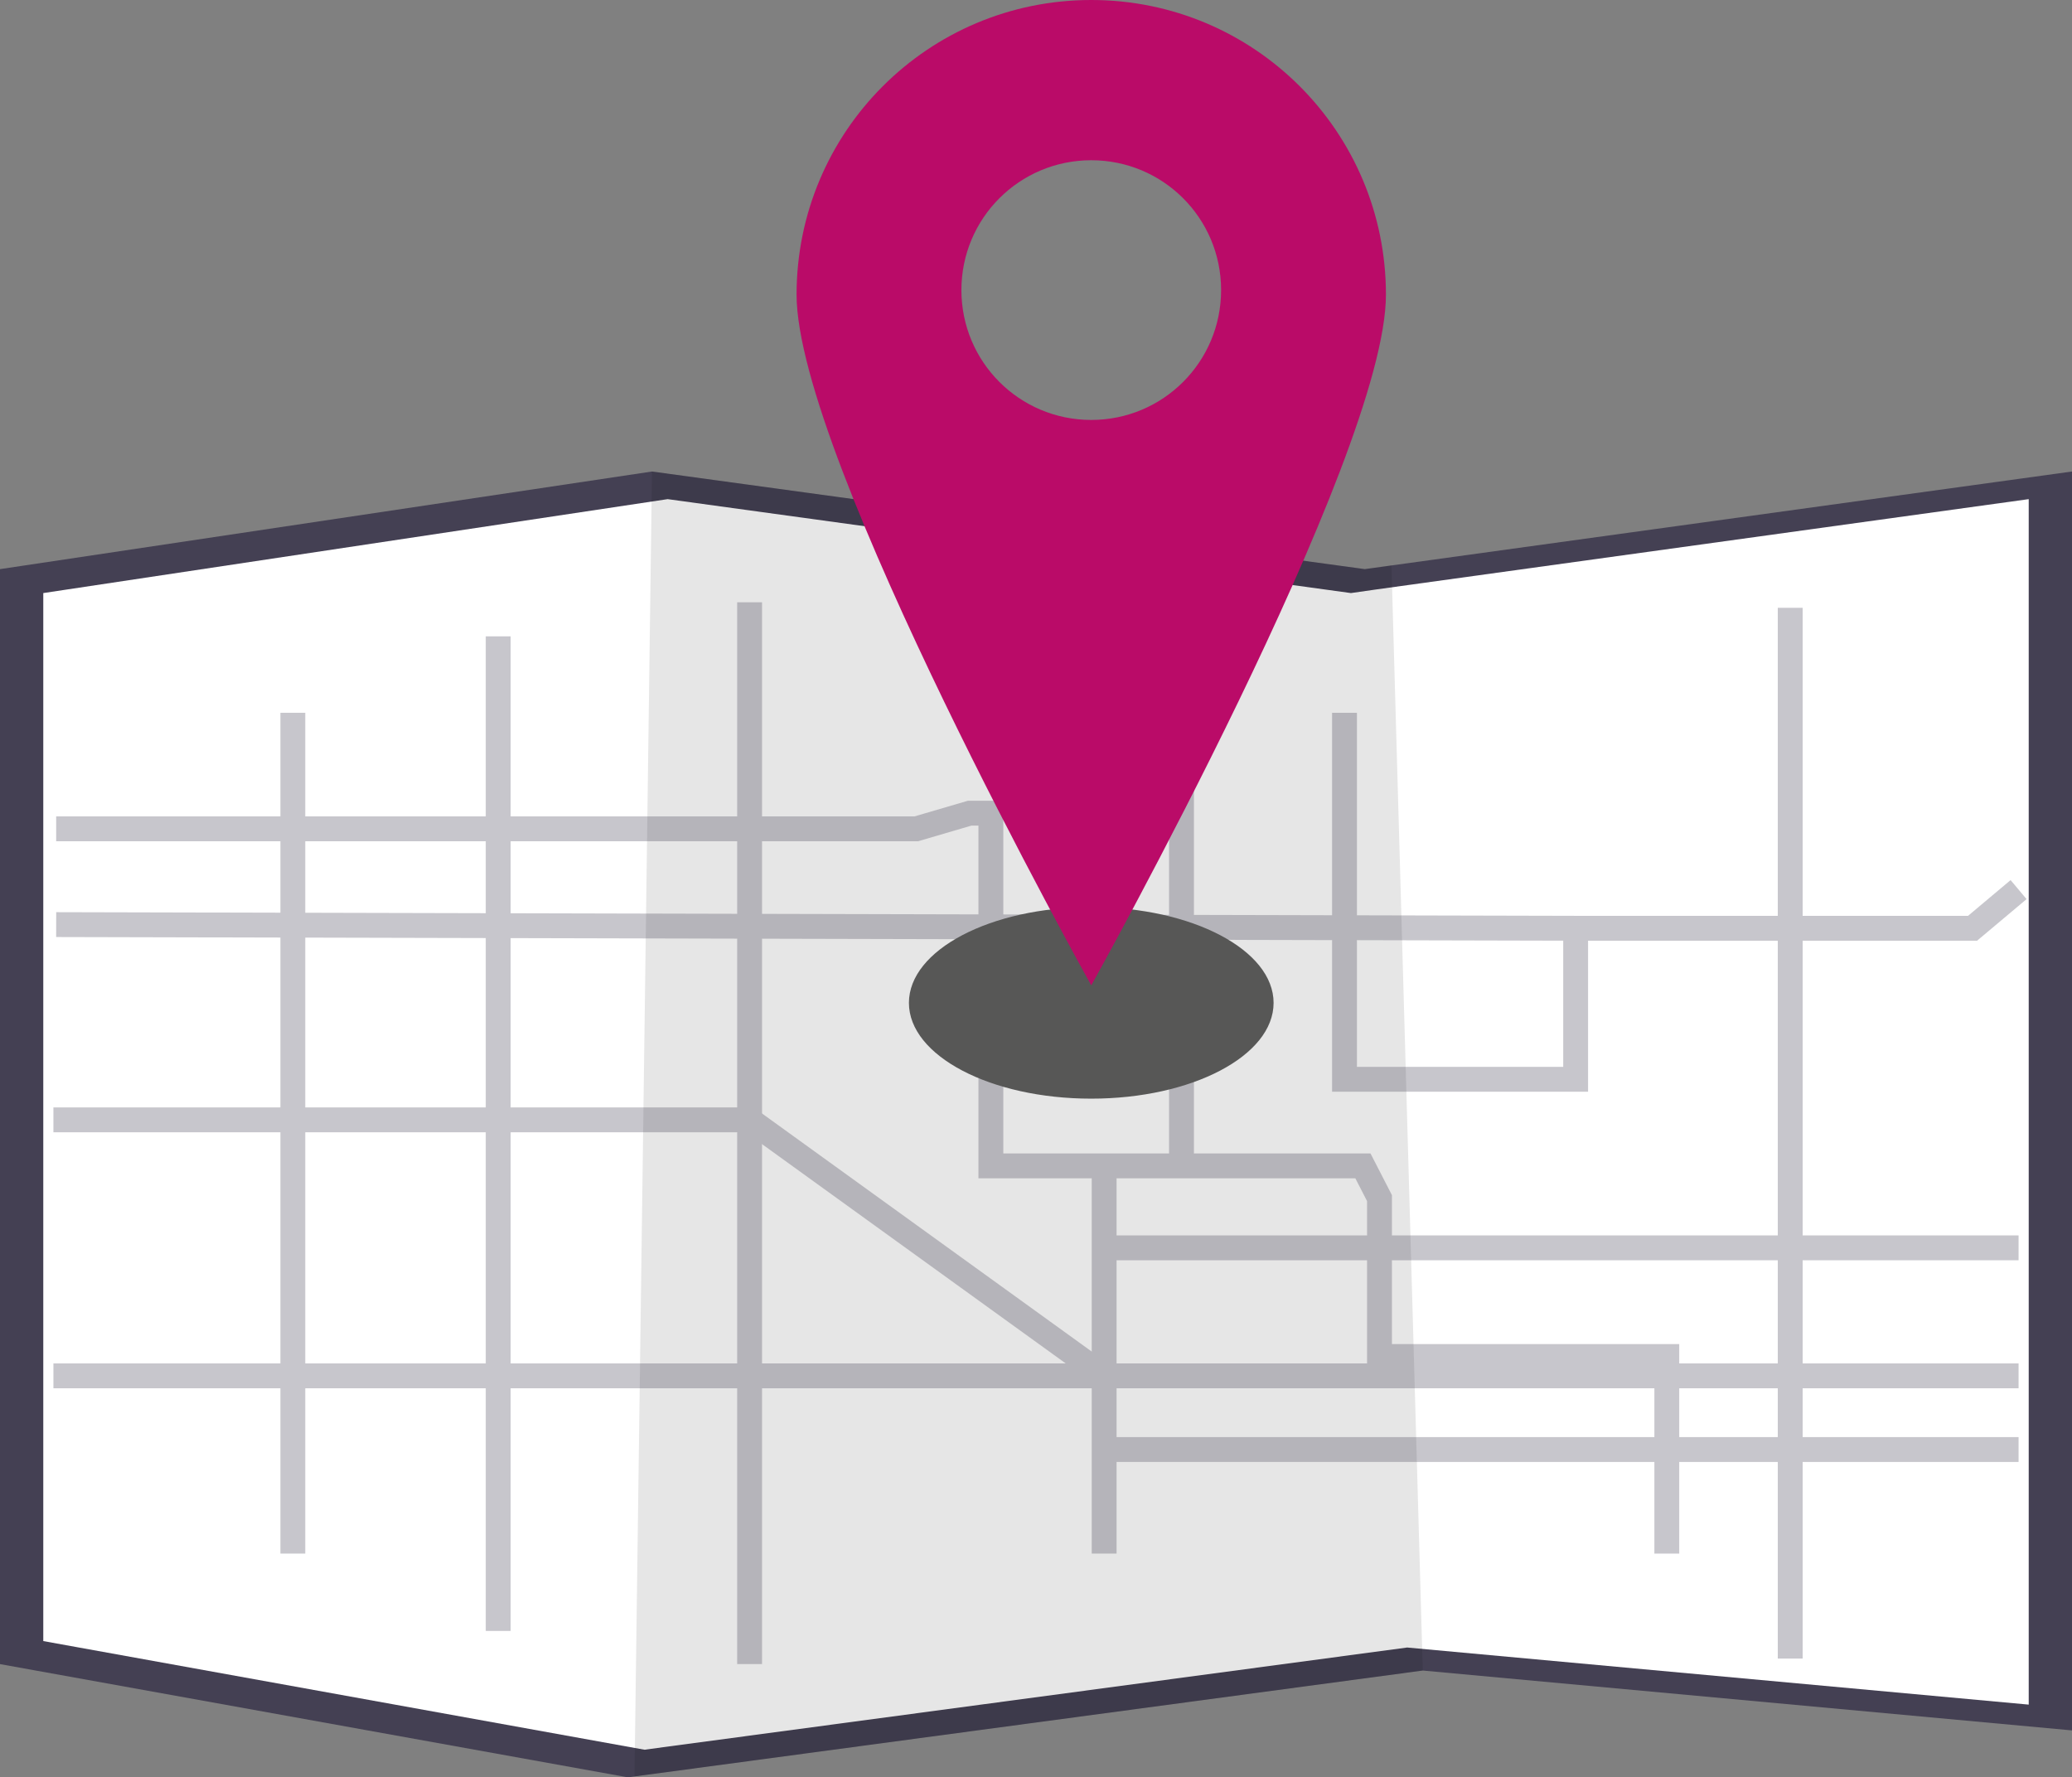 <?xml version="1.0" encoding="UTF-8"?>
<svg xmlns="http://www.w3.org/2000/svg" xmlns:xlink="http://www.w3.org/1999/xlink" version="1.1" id="Ebene_1" x="0px" y="0px" viewBox="0 0 225 193" style="enable-background:new 0 0 225 193;" xml:space="preserve">
<rect x="0" y="0" width="225" height="193" fill="#808080" stroke="none"/>
<style type="text/css">
	.st0{fill:#444053;}
	.st1{fill:#FFFFFF;}
	.st2{opacity:0.1;enable-background:new    ;}
	.st3{opacity:0.3;}
	.st4{fill:none;stroke:#444053;stroke-width:2.699;stroke-miterlimit:10;}
	.st5{fill:#575756;}
	.st6{fill:#BA0B68;}
</style>
<g id="map">
	<polygon class="st0" points="225,51.2 225,187.9 154.5,181.4 68.9,192.9 68.2,193 0,180.7 0,61.8 70.8,51.2 148.2,61.8 151.1,61.4     "></polygon>
	<polygon class="st1" points="220.3,54.2 220.3,185.1 152.8,178.9 70.7,189.9 70,190 4.7,178.2 4.7,64.4 72.5,54.2 146.7,64.4    149.5,64  "></polygon>
	<polygon class="st2" points="154.5,181.4 68.9,192.9 70.8,51.2 148.2,61.8 151.1,61.4  "></polygon>
	<g class="st3">
		<polyline class="st4" points="146,77.4 146,117.2 171.1,117.2 171.1,100.8 214.2,100.8 219.2,96.6   "></polyline>
		<polyline class="st4" points="6.1,90 99.5,90 105.3,88.3 107.6,88.3 107.6,126.6 148,126.6 149.8,130.1 149.8,147.3 181,147.3     181,168.7   "></polyline>
		<line class="st4" x1="119.9" y1="168.7" x2="119.9" y2="126.6"></line>
		<line class="st4" x1="219.2" y1="157.4" x2="119.9" y2="157.4"></line>
		<line class="st4" x1="194.4" y1="66" x2="194.4" y2="180.1"></line>
		<line class="st4" x1="5.8" y1="149.4" x2="219.2" y2="149.4"></line>
		<line class="st4" x1="31.8" y1="168.7" x2="31.8" y2="77.4"></line>
		<line class="st4" x1="81.4" y1="65.4" x2="81.4" y2="180.7"></line>
		<line class="st4" x1="6.1" y1="100.4" x2="171.1" y2="100.8"></line>
		<line class="st4" x1="54.1" y1="69.1" x2="54.1" y2="177.1"></line>
		<polyline class="st4" points="5.8,121.6 81.4,121.6 119.9,149.4   "></polyline>
		<line class="st4" x1="128.3" y1="77.4" x2="128.3" y2="126.6"></line>
		<line class="st4" x1="119.9" y1="135.5" x2="219.2" y2="135.5"></line>
	</g>
</g>
<g>
	<ellipse class="st5" cx="118.5" cy="108.9" rx="19.8" ry="10.4"></ellipse>
	<path class="st6" d="M118.5,0c-17.7,0-32,14.3-32,32c0,17.7,32,75,32,75s32-57.3,32-75C150.5,14.3,136.2,0,118.5,0z M118.5,45.6   c-7.8,0-14.1-6.3-14.1-14.1s6.3-14.1,14.1-14.1c7.8,0,14.1,6.3,14.1,14.1C132.6,39.3,126.3,45.6,118.5,45.6L118.5,45.6z"></path>
</g>
</svg>

